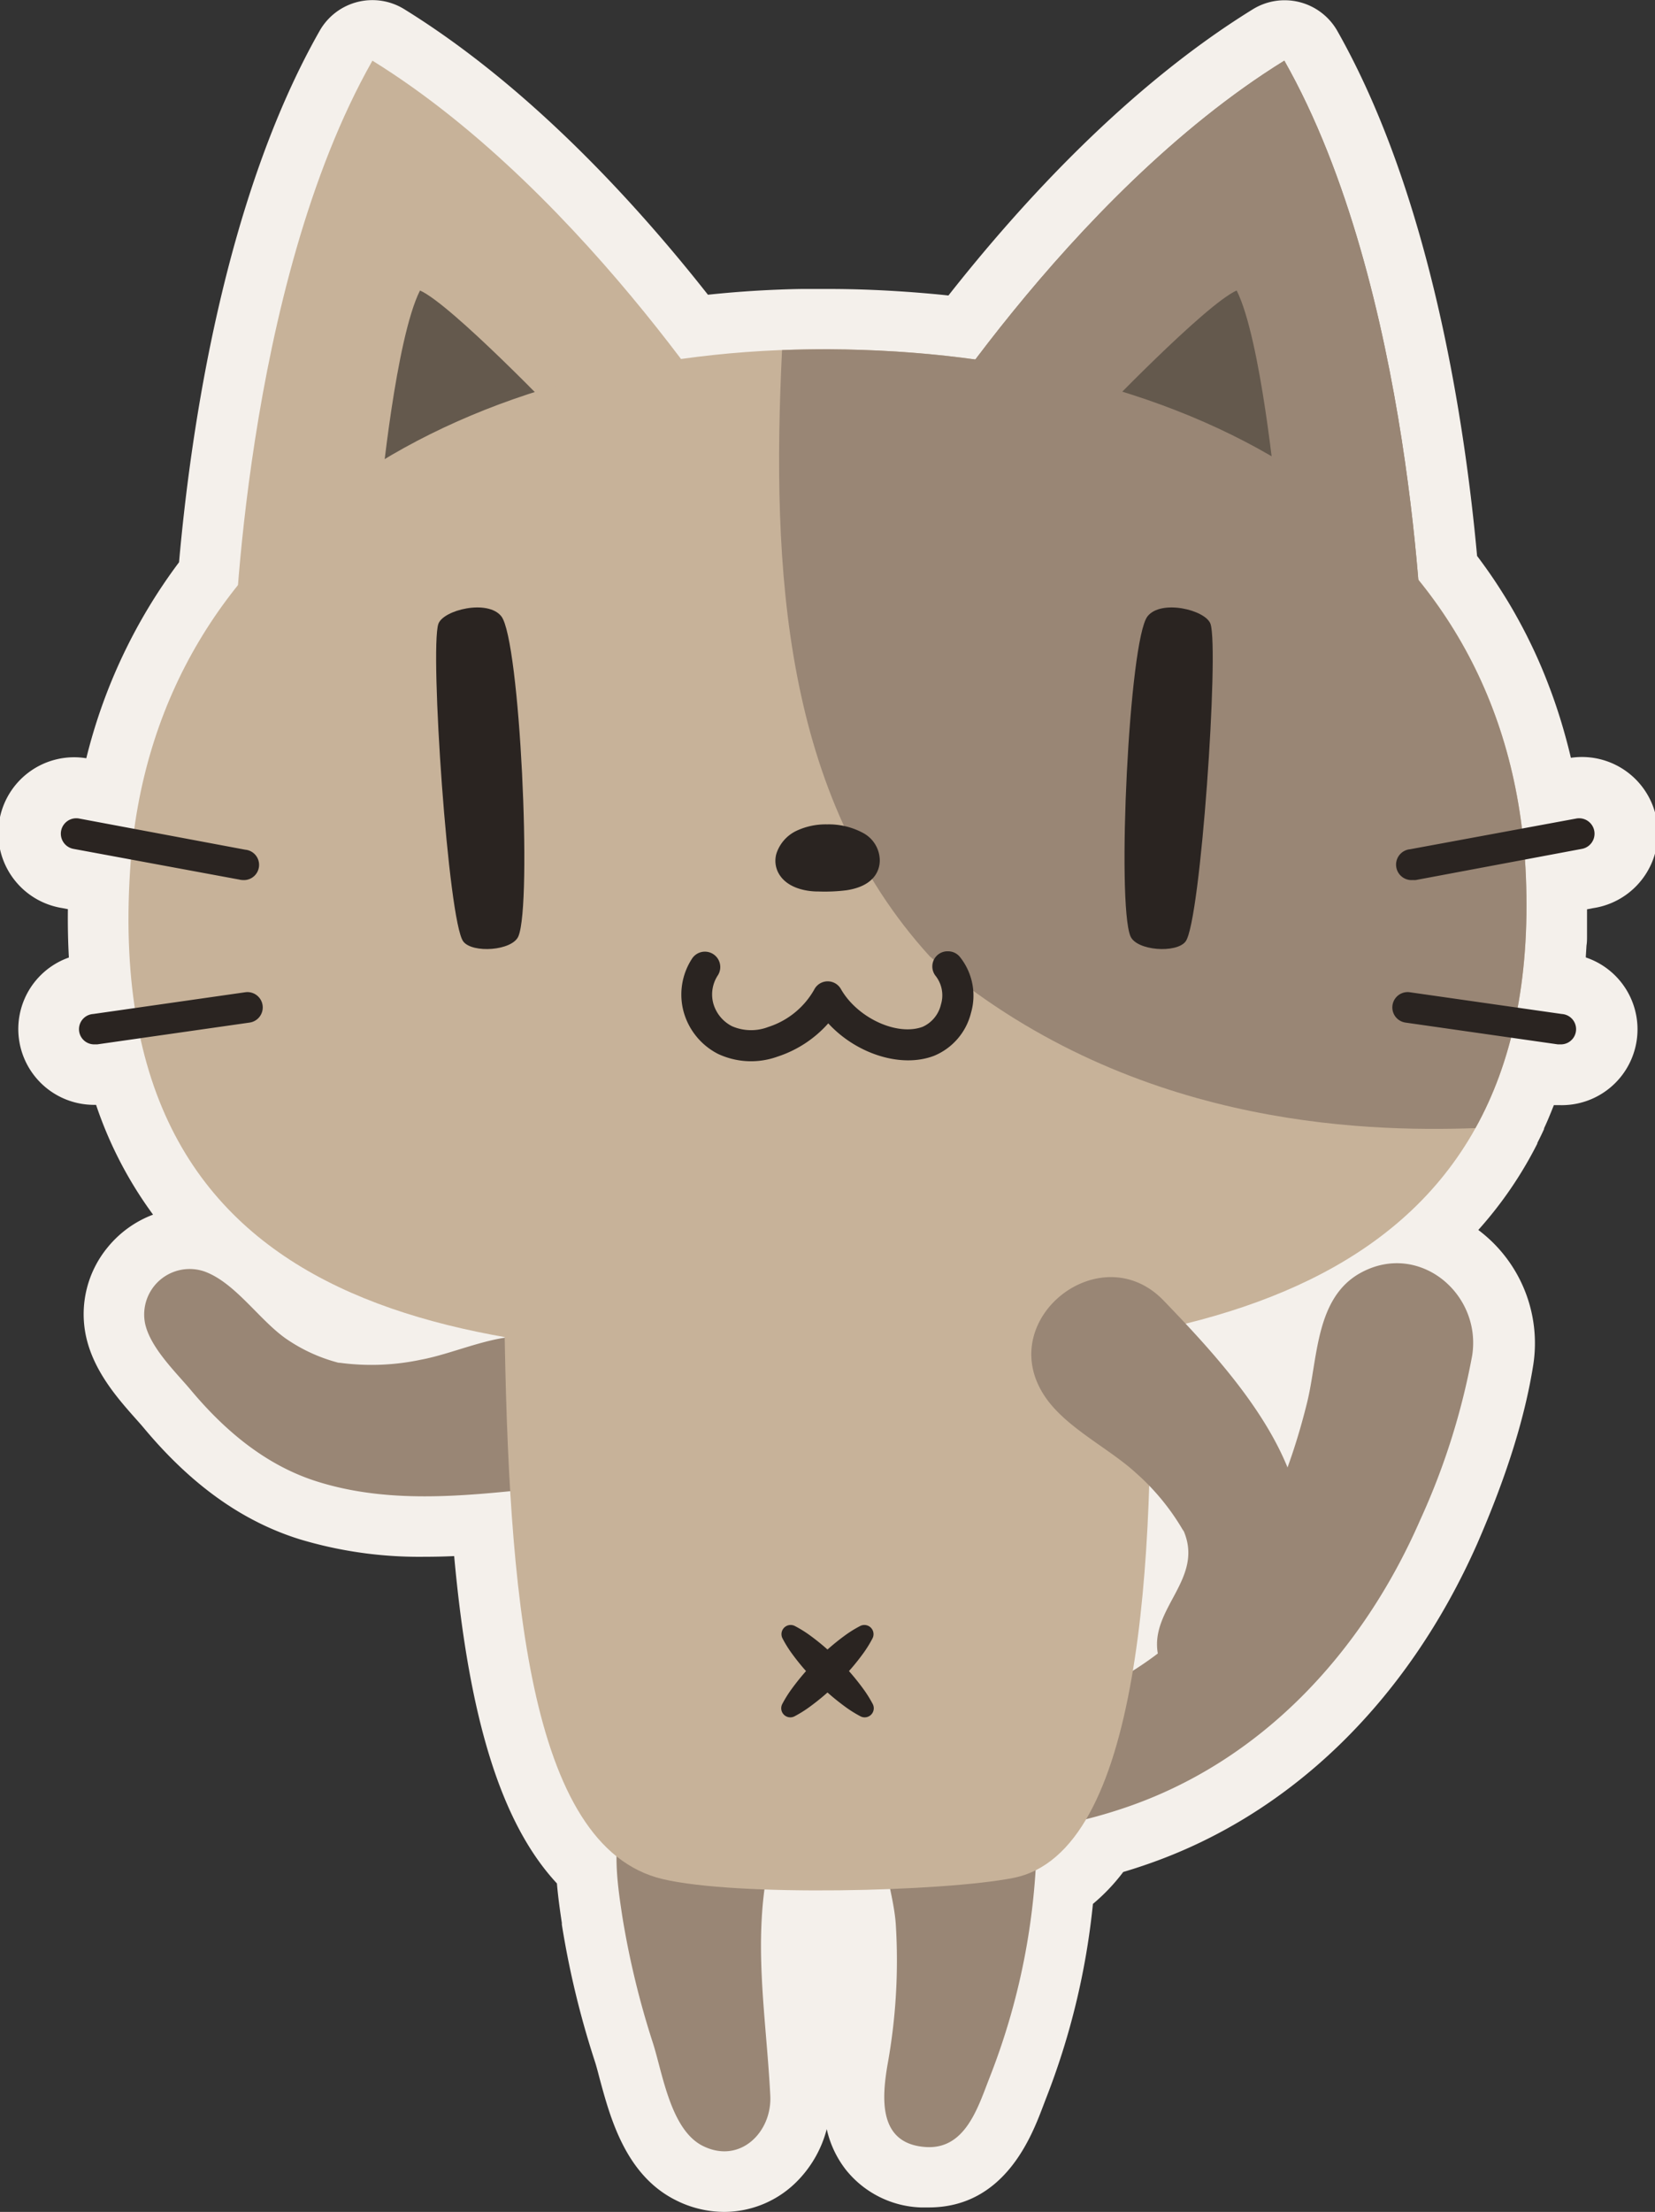 <svg xmlns="http://www.w3.org/2000/svg" width="218.42" height="291.71" viewBox="0 0 218.42 291.71"><rect x="0" y="0" width="218.42" height="291.71" fill="#333333" stroke="none"/><defs><style>.a{fill:#f4f0eb;}.b{fill:#998675;}.c{fill:#c7b299;}.d{fill:#64594d;}.e{fill:#2a2421;}</style></defs><title>menuMiku</title><path class="a" d="M467.59,425.71a14.25,14.25,0,0,1-6.45-1.57c-6.62-3.33-8.62-10.93-10-16-0.21-.81-0.41-1.58-0.62-2.24a117.62,117.62,0,0,1-4.37-18.08l0-.22c-0.23-1.54-.49-3.32-0.65-5.21-7.3-7.86-11.6-21.55-13.56-43.17-1.29.06-2.6,0.09-3.92,0.09A54.78,54.78,0,0,1,411.55,337c-7.56-2.36-14.28-7.15-20.55-14.65-0.33-.4-0.71-0.82-1.11-1.27-2.37-2.67-5.62-6.34-6.57-11a13.85,13.85,0,0,1,2.88-11.57,14.14,14.14,0,0,1,6-4.32,52.72,52.72,0,0,1-7.52-14.48h-0.12a10,10,0,0,1-3.47-19.43q-0.17-3.11-.13-6.38l-0.79-.15A10,10,0,0,1,383.39,234a71.54,71.54,0,0,1,12.24-25.85c1.56-17.6,6-48,18.56-70.09a8,8,0,0,1,11.16-2.85c16.41,10.14,30.45,25.44,40.08,37.66,3.11-.33,6.28-0.56,9.47-0.68q1.46-.06,2.93-0.08h0.55l2.4,0h0.59c3.93,0,7.87.18,11.69,0.48,1.37,0.11,2.74.23,4.11,0.38,9.64-12.24,23.7-27.57,40.13-37.72A8,8,0,0,1,548.45,138c12.43,21.88,16.9,51.89,18.49,69.32l0.28,0.37c0.84,1.13,1.66,2.29,2.42,3.46s1.52,2.39,2.21,3.61,1.38,2.5,2,3.78c0.95,1.92,1.82,3.93,2.6,6,0.52,1.35,1,2.76,1.44,4.16,0.22,0.71.43,1.42,0.63,2.14q0.43,1.53.8,3.1a10,10,0,0,1,2.91,19.83l-0.78.15c0,0.3,0,.6,0,0.89s0,0.65,0,1l0,0.68c0,0.34,0,.68,0,1s0,0.8-.07,1.19c0,0-.07,1.14-0.09,1.43v0.16a10,10,0,0,1-3.35,19.48c-0.29,0-.58,0-0.87,0l-0.4,1-0.06.14q-0.4,1-.83,1.91l0,0.1q-0.43.94-.89,1.84l0,0.08a52.48,52.48,0,0,1-7.79,11.39,18.66,18.66,0,0,1,7.24,17.88c-1.12,7-3.54,14.69-7.41,23.56C557.69,358.46,542.16,373.52,523,380q-1.34.46-2.76,0.88a25.36,25.36,0,0,1-4,4.21A96.84,96.84,0,0,1,510,410.87l-0.35.92c-1.52,4-5.08,13.33-15.07,13.33-0.35,0-.72,0-1.09,0a13.24,13.24,0,0,1-9.88-5,13.48,13.48,0,0,1-2.5-5.33,15.22,15.22,0,0,1-3.67,6.63A13.57,13.57,0,0,1,467.59,425.71Z" transform="translate(-372 -134)"/><path class="b" d="M442.36,330.35c-9.48,1-19.17,1.95-28.43-.94-6.81-2.12-12.27-6.73-16.79-12.14-2-2.37-5.33-5.57-6-8.76a6,6,0,0,1,7.94-6.79c4,1.51,7.14,6.35,10.64,8.81a21.85,21.85,0,0,0,7.19,3.25l-0.25-.08a31.39,31.39,0,0,0,10.89-.38c4.71-.87,10.2-3.67,15-3C454.19,311.78,453.94,329.05,442.36,330.35Z" transform="translate(-372 -134)"/><path class="c" d="M421.15,142c-17,29.95-18.24,77.57-18.24,77.57L471.37,195S449.84,159.73,421.15,142Z" transform="translate(-372 -134)"/><path class="d" d="M422.28,199l23.53-10s-14.26-14.87-18.38-16.69C424.22,178.68,422.28,199,422.28,199Z" transform="translate(-372 -134)"/><path class="b" d="M489.45,361.29c7.45,1.72,16.94-.3,23.91-2.91a45.06,45.06,0,0,0,19-13.59c6.13-7.44,9.86-16.55,12.15-25.84,1.43-5.8,1.08-13.81,7.07-17.09,7.67-4.2,16,2.74,14.71,10.92a92.3,92.3,0,0,1-6.84,21.63c-7.55,17.32-20.81,31.85-39,38a66.47,66.47,0,0,1-31.23,2.79c-3.72-.57-7.35-2-7.91-6.3a7,7,0,0,1,8.14-7.66h0Z" transform="translate(-372 -134)"/><path class="c" d="M389.17,248.75c3-46,45.35-68.92,92.15-68.69,47.91,0.23,90.1,22.19,92.06,69.5,2.37,57.25-47.56,63.47-92.51,63.47S385.24,309.65,389.17,248.75Z" transform="translate(-372 -134)"/><path class="b" d="M473.55,379.39c-2.3,10.46-.42,20.49.11,31,0.24,4.8-4,9.07-8.92,6.61-4.19-2.11-5.26-9.38-6.53-13.44a112.38,112.38,0,0,1-4.09-16.88c-0.71-4.75-1.73-11.22,1.29-15.42C461.68,362.51,475.94,368.88,473.55,379.39Z" transform="translate(-372 -134)"/><path class="b" d="M508.84,376.35A89.94,89.94,0,0,1,502.6,408c-1.54,3.92-3.19,9.54-8.48,9.15-6.2-.45-5.74-6.37-5-10.79a76.84,76.84,0,0,0,1.1-18.62c-0.29-4-2-8.34-1.64-12.36C489.65,362.7,509,363.66,508.84,376.35Z" transform="translate(-372 -134)"/><path class="c" d="M438.57,308.08c0.54,35.33,3,69.48,20.86,73.73,9.82,2.34,37,1.67,46.28-.14,16.93-3.31,18.72-42.21,18-73.6H438.57Z" transform="translate(-372 -134)"/><path class="e" d="M476.9,348.44a15.56,15.56,0,0,1,2,1.24,30.44,30.44,0,0,1,3.78,3.26,31.72,31.72,0,0,1,3.25,3.79,16,16,0,0,1,1.25,2,1.2,1.2,0,0,1-1.62,1.62,16,16,0,0,1-2-1.25,31.71,31.71,0,0,1-3.79-3.25,30.44,30.44,0,0,1-3.26-3.78,15.55,15.55,0,0,1-1.24-2A1.21,1.21,0,0,1,476.9,348.44Z" transform="translate(-372 -134)"/><path class="e" d="M487.15,350.07a15.56,15.56,0,0,1-1.24,2,30.44,30.44,0,0,1-3.26,3.78,31.72,31.72,0,0,1-3.79,3.25,16,16,0,0,1-2,1.25,1.2,1.2,0,0,1-1.62-1.62,16,16,0,0,1,1.25-2,31.72,31.72,0,0,1,3.25-3.79,30.44,30.44,0,0,1,3.78-3.26,15.56,15.56,0,0,1,2-1.24A1.21,1.21,0,0,1,487.15,350.07Z" transform="translate(-372 -134)"/><path class="b" d="M541.5,142c17,29.95,18.24,77.57,18.24,77.57L491.28,195S512.81,159.73,541.5,142Z" transform="translate(-372 -134)"/><path class="b" d="M541.5,142c17,29.95,18.24,77.57,18.24,77.57L491.28,195S512.81,159.73,541.5,142Z" transform="translate(-372 -134)"/><path class="d" d="M540.36,199l-23.53-10s14.26-14.87,18.38-16.69C538.42,178.68,540.36,199,540.36,199Z" transform="translate(-372 -134)"/><path class="b" d="M494.72,260.14c25.94,22.3,56.75,23.18,72,22.64,4.74-8.51,7.23-19.37,6.66-33.22-2-47.3-44.15-69.26-92.06-69.5q-3.07,0-6.11.11C473.8,209.07,475.37,238.93,494.72,260.14Z" transform="translate(-372 -134)"/><path class="e" d="M404,250.06a2,2,0,0,0,.37-4l-21.93-4.11a2,2,0,1,0-.75,4L403.58,250A2,2,0,0,0,404,250.06Z" transform="translate(-372 -134)"/><path class="e" d="M384.57,271.73l0.29,0,20.08-2.87a2,2,0,0,0-.57-4l-20.08,2.87A2,2,0,0,0,384.57,271.73Z" transform="translate(-372 -134)"/><path class="e" d="M558.47,250.06a2,2,0,0,0,.38,0l21.93-4.11a2,2,0,1,0-.75-4L558.1,246A2,2,0,0,0,558.47,250.06Z" transform="translate(-372 -134)"/><path class="e" d="M577.86,271.73a2,2,0,0,0,.28-4l-20.08-2.87a2,2,0,0,0-.57,4l20.08,2.87Z" transform="translate(-372 -134)"/><path class="e" d="M497.12,259.46a2,2,0,0,1,1.57.75,8.15,8.15,0,0,1,1.46,7.36,8.27,8.27,0,0,1-4.9,5.68c-4.39,1.66-10.29-.31-13.94-4.29a15.25,15.25,0,0,1-6.67,4.38,10.29,10.29,0,0,1-7.88-.35,8.91,8.91,0,0,1-4.53-5.53,8.66,8.66,0,0,1,1.08-7,2,2,0,1,1,3.44,2.15,4.58,4.58,0,0,0-.61,3.73,4.85,4.85,0,0,0,2.47,3,6.32,6.32,0,0,0,4.78.1,10.72,10.72,0,0,0,6.06-4.92,2,2,0,0,1,1.76-1.1h0a2,2,0,0,1,1.76,1c2.17,3.83,7.42,6.25,10.79,5a4.28,4.28,0,0,0,2.42-2.94,4.15,4.15,0,0,0-.68-3.75A2,2,0,0,1,497.12,259.46Z" transform="translate(-372 -134)"/><path class="e" d="M483.4,249.4a21.94,21.94,0,0,1-3.49.14c-1.34,0-2.82-.4-3.36-1.31s0.26-2.22,1.48-2.85c2.38-1.24,8.05-.71,8.05,2.08C486.08,248.66,484.84,249.18,483.4,249.4Z" transform="translate(-372 -134)"/><path class="e" d="M481.16,242.72a9.55,9.55,0,0,1,4.78,1.15,4.15,4.15,0,0,1,2.17,3.59c0,1-.43,3.35-4.4,3.95a23,23,0,0,1-3.71.16h-0.11c-1.12,0-3.86-.28-5.07-2.29a3.41,3.41,0,0,1-.35-2.71,5.06,5.06,0,0,1,2.64-3A9.1,9.1,0,0,1,481.16,242.72Zm2.64,4.53a6.79,6.79,0,0,0-4.84-.07l-0.27.16a5,5,0,0,0,1.25.17h0.11a19.8,19.8,0,0,0,3-.12h0A5.14,5.14,0,0,0,483.8,247.25Zm-0.4,2.15h0Z" transform="translate(-372 -134)"/><path class="e" d="M440.42,257.47c1.82-4.37.2-39-2.25-42.18-1.79-2.29-7.69-.85-8.32,1-1.14,3.39,1.3,39.27,3.29,41.87C434.33,259.75,439.62,259.4,440.42,257.47Z" transform="translate(-372 -134)"/><path class="e" d="M521.19,257.47c-1.82-4.37-.2-39,2.25-42.18,1.79-2.29,7.69-.85,8.32,1,1.14,3.39-1.3,39.27-3.29,41.87C527.29,259.75,522,259.4,521.19,257.47Z" transform="translate(-372 -134)"/><path class="b" d="M525.53,305.48c10.41,10.8,24.91,26.61,15.14,42.32-1.65,2.66-3.86,6.27-6.5,8.1a6,6,0,0,1-9.34-3.7c-1.2-6.11,6.28-10,3.29-16.51l0.1,0.28a30.72,30.72,0,0,0-6.32-7.73c-3.67-3.36-9.52-6.09-12.2-10.38C503.4,307.84,517.28,297,525.53,305.48Z" transform="translate(-372 -134)"/></svg>
